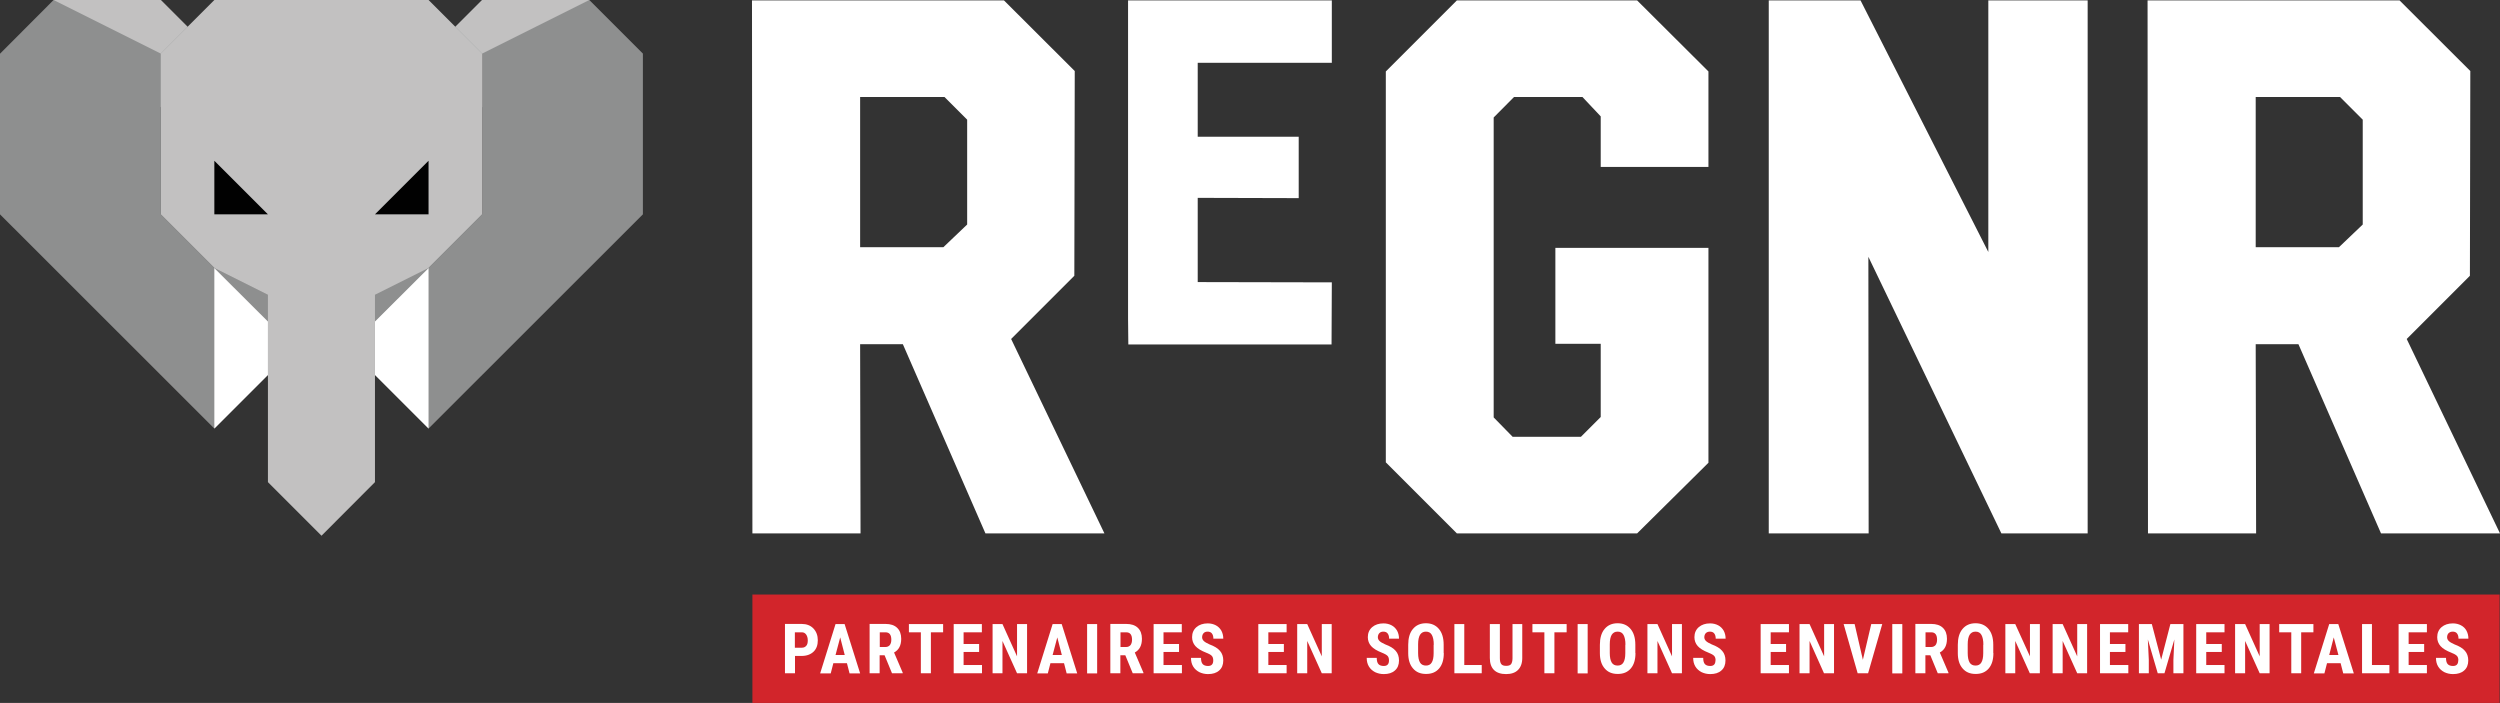 <svg xmlns="http://www.w3.org/2000/svg" xmlns:xlink="http://www.w3.org/1999/xlink" id="Calque_1" viewBox="0 0 181.95 51.16"><rect x="0" y="0" width="181.95" height="51.16" fill="#333333" stroke="none"/><defs><clipPath id="clippath"><rect x="0" width="181.95" height="51.16" fill="none"></rect></clipPath></defs><path d="M62.6,7.06h6.14l1.65,1.65v7.63l-1.73,1.65h-6.06V7.06ZM54.73.03l.03,38.79h7.87l-.03-13.77h3.11l6.01,13.77h8.66l-6.79-14.15,4.6-4.6.03-14.9L73.07.03h-18.34Z" fill="#fff"></path><polygon points="106.03 .03 100.86 5.2 100.86 33.65 106.03 38.82 119.15 38.82 124.34 33.68 124.34 18.04 113.2 18.04 113.2 25.02 116.5 25.02 116.5 30.35 115.06 31.79 110.09 31.79 108.71 30.38 108.71 8.55 110.19 7.06 115.17 7.06 116.5 8.47 116.5 12.15 124.34 12.15 124.34 5.2 119.15 .03 106.03 .03" fill="#fff"></polygon><polygon points="144.71 .03 144.71 18.34 135.41 .03 128.73 .03 128.73 38.82 136 38.82 135.98 18.69 145.66 38.82 151.94 38.82 151.94 .03 144.71 .03" fill="#fff"></polygon><path d="M164.17,7.06h6.14l1.65,1.65v7.63l-1.73,1.65h-6.06V7.06ZM156.3.03l.03,38.79h7.87l-.03-13.77h3.11l6.01,13.77h8.66l-6.79-14.15,4.6-4.6.03-14.9L174.64.03h-18.34Z" fill="#fff"></path><polygon points="82.1 .03 82.1 23.22 82.12 25.07 96.91 25.07 96.93 20.55 87.17 20.53 87.17 14.4 94.52 14.42 94.52 9.95 87.17 9.95 87.17 4.57 96.93 4.57 96.93 .03 82.1 .03" fill="#fff"></polygon><polygon points="3.9 0 0 3.91 0 15.6 15.6 31.19 19.5 27.29 19.5 23.4 11.7 15.6 11.7 7.8 15.6 3.9 11.7 0 3.9 0" fill="#8e8f8f"></polygon><polygon points="35.09 0 31.19 3.9 35.09 7.8 35.09 15.6 27.29 23.4 27.29 27.29 31.19 31.19 46.79 15.6 46.79 3.9 42.89 0 35.09 0" fill="#8e8f8f"></polygon><polygon points="35.09 0 33.14 1.95 35.09 3.9 42.89 0 35.09 0" fill="#c2c1c1"></polygon><polygon points="3.9 0 11.7 3.9 13.65 1.95 11.7 0 3.9 0" fill="#c2c1c1"></polygon><polygon points="15.6 0 11.7 3.9 11.7 15.6 15.6 19.5 19.5 23.4 19.5 35.09 23.4 38.99 27.29 35.09 27.29 23.4 31.19 19.5 35.09 15.6 35.09 3.9 31.19 0 15.6 0" fill="#c2c1c1"></polygon><polygon points="15.6 11.7 15.6 15.6 19.5 15.6 15.6 11.7" fill="#010101"></polygon><polygon points="31.19 11.7 31.19 15.6 27.29 15.6 31.19 11.7" fill="#010101"></polygon><polygon points="31.19 19.5 31.19 31.19 27.29 27.29 27.29 23.39 31.19 19.5" fill="#fff"></polygon><polygon points="15.6 19.5 19.5 23.39 19.5 27.29 15.6 31.19 15.6 19.5" fill="#fff"></polygon><polygon points="19.5 23.39 19.5 21.45 15.6 19.5 19.5 23.39" fill="#8e8f8f"></polygon><polygon points="27.29 23.39 27.29 21.45 31.19 19.5 27.29 23.39" fill="#8e8f8f"></polygon><rect x="54.76" y="43.27" width="127.16" height="7.89" fill="#d2252b"></rect><g clip-path="url(#clippath)"><path d="M57.86,47.74v1.26h-.73v-3.59h1.22c.35,0,.64.11.85.33.21.22.32.51.32.86s-.1.63-.31.83c-.21.2-.5.31-.87.31h-.48ZM57.86,47.14h.5c.14,0,.24-.05.32-.14.08-.09.11-.22.11-.39s-.04-.32-.12-.43c-.08-.11-.18-.16-.31-.16h-.51v1.12Z" fill="#fff"></path><path d="M61.64,48.27h-.99l-.19.74h-.77l1.12-3.59h.66l1.13,3.59h-.77l-.19-.74ZM60.81,47.67h.67l-.33-1.28-.34,1.28Z" fill="#fff"></path><path d="M64.38,47.69h-.36v1.31h-.73v-3.59h1.16c.36,0,.64.09.84.28.2.19.3.46.3.8,0,.48-.17.81-.52,1l.63,1.47v.04h-.78l-.54-1.31ZM64.02,47.09h.41c.15,0,.25-.05.33-.14.07-.1.11-.22.11-.39,0-.36-.14-.54-.42-.54h-.42v1.07Z" fill="#fff"></path><polygon points="68.64 46.02 67.75 46.02 67.75 49 67.02 49 67.02 46.02 66.15 46.02 66.15 45.42 68.64 45.42 68.64 46.02" fill="#fff"></polygon><polygon points="71.26 47.45 70.13 47.45 70.13 48.4 71.47 48.4 71.47 49 69.41 49 69.41 45.42 71.46 45.42 71.46 46.02 70.13 46.02 70.13 46.87 71.26 46.87 71.26 47.45" fill="#fff"></polygon><polygon points="74.75 49 74.02 49 72.96 46.65 72.96 49 72.24 49 72.24 45.42 72.96 45.42 74.02 47.77 74.02 45.42 74.75 45.42 74.75 49" fill="#fff"></polygon><path d="M77.44,48.27h-.99l-.19.74h-.77l1.12-3.59h.66l1.13,3.59h-.77l-.19-.74ZM76.61,47.67h.67l-.33-1.28-.34,1.28Z" fill="#fff"></path><rect x="79.12" y="45.42" width=".73" height="3.59" fill="#fff"></rect><path d="M81.9,47.69h-.36v1.31h-.73v-3.59h1.16c.36,0,.64.09.84.28.2.19.3.46.3.8,0,.48-.17.81-.52,1l.63,1.47v.04h-.78l-.54-1.31ZM81.54,47.09h.41c.15,0,.25-.05.33-.14.07-.1.11-.22.11-.39,0-.36-.14-.54-.42-.54h-.42v1.07Z" fill="#fff"></path><polygon points="85.81 47.45 84.68 47.45 84.68 48.4 86.02 48.4 86.02 49 83.96 49 83.96 45.42 86.01 45.42 86.01 46.02 84.68 46.02 84.68 46.87 85.81 46.87 85.81 47.45" fill="#fff"></polygon><path d="M88.3,48.06c0-.15-.04-.26-.11-.33-.07-.08-.21-.15-.41-.23-.36-.14-.62-.3-.78-.48-.16-.18-.24-.4-.24-.65,0-.3.11-.55.32-.73.21-.18.49-.27.82-.27.22,0,.42.05.59.14.17.09.3.22.4.39.09.17.14.36.14.58h-.72c0-.17-.04-.29-.11-.38-.07-.09-.18-.13-.31-.13-.13,0-.23.04-.29.11-.07.07-.11.18-.11.3,0,.1.04.19.12.27.08.08.22.16.42.25.35.13.6.28.76.47.16.18.24.42.24.7,0,.31-.1.56-.3.73-.2.18-.47.26-.81.26-.23,0-.44-.05-.63-.14-.19-.1-.34-.23-.45-.41-.11-.18-.16-.39-.16-.63h.73c0,.21.04.36.12.45.08.09.21.14.39.14.25,0,.38-.13.38-.4" fill="#fff"></path><polygon points="93.44 47.45 92.31 47.45 92.31 48.4 93.64 48.4 93.64 49 91.58 49 91.58 45.42 93.64 45.42 93.64 46.02 92.31 46.02 92.31 46.87 93.44 46.87 93.44 47.45" fill="#fff"></polygon><polygon points="96.92 49 96.2 49 95.14 46.65 95.14 49 94.41 49 94.41 45.42 95.14 45.42 96.2 47.77 96.2 45.42 96.92 45.42 96.92 49" fill="#fff"></polygon><path d="M101.09,48.06c0-.15-.04-.26-.11-.33-.08-.08-.21-.15-.41-.23-.36-.14-.62-.3-.78-.48-.16-.18-.24-.4-.24-.65,0-.3.11-.55.32-.73.21-.18.49-.27.82-.27.22,0,.42.05.59.14.17.09.3.22.4.39.09.17.14.36.14.58h-.72c0-.17-.04-.29-.11-.38-.07-.09-.18-.13-.31-.13-.13,0-.22.04-.29.11-.07.07-.11.18-.11.3,0,.1.04.19.12.27.08.08.22.16.42.25.35.13.6.28.76.47.16.18.24.42.24.7,0,.31-.1.56-.3.73-.2.18-.47.26-.81.26-.23,0-.44-.05-.63-.14-.19-.1-.34-.23-.45-.41-.11-.18-.16-.39-.16-.63h.73c0,.21.04.36.12.45.08.09.21.14.39.14.25,0,.38-.13.38-.4" fill="#fff"></path><path d="M105.08,47.53c0,.48-.11.85-.34,1.12-.23.27-.54.4-.95.4s-.72-.13-.95-.4c-.23-.26-.35-.63-.35-1.11v-.61c0-.49.11-.88.34-1.15.23-.28.55-.42.95-.42s.71.14.94.41c.23.27.35.65.35,1.15v.61ZM104.35,46.93c0-.32-.05-.56-.14-.72-.09-.16-.23-.24-.43-.24s-.33.08-.43.23c-.09.15-.14.38-.14.69v.64c0,.31.05.54.14.69.09.15.24.22.43.22s.33-.07.42-.22c.09-.14.14-.37.14-.68v-.62Z" fill="#fff"></path><polygon points="106.57 48.4 107.84 48.4 107.84 49 105.85 49 105.85 45.42 106.57 45.42 106.57 48.4" fill="#fff"></polygon><path d="M110.79,45.42v2.48c0,.37-.11.66-.31.86-.2.2-.49.3-.87.3s-.68-.1-.88-.3c-.2-.2-.3-.49-.3-.87v-2.47h.73v2.47c0,.2.03.35.1.44.07.09.18.13.36.13s.29-.04.36-.13c.06-.09.1-.23.1-.43v-2.48h.73Z" fill="#fff"></path><polygon points="114.02 46.02 113.13 46.02 113.13 49 112.4 49 112.4 46.02 111.53 46.02 111.53 45.42 114.02 45.42 114.02 46.02" fill="#fff"></polygon><rect x="114.82" y="45.42" width=".73" height="3.59" fill="#fff"></rect><path d="M119.03,47.53c0,.48-.11.85-.34,1.12-.23.27-.54.4-.95.4s-.72-.13-.95-.4c-.23-.26-.35-.63-.35-1.11v-.61c0-.49.11-.88.34-1.15.23-.28.55-.42.95-.42s.71.14.94.41c.23.27.35.65.35,1.15v.61ZM118.3,46.93c0-.32-.05-.56-.14-.72-.09-.16-.23-.24-.43-.24s-.33.08-.43.23c-.09.15-.14.38-.14.69v.64c0,.31.05.54.14.69.09.15.24.22.43.22s.33-.07.42-.22c.09-.14.14-.37.14-.68v-.62Z" fill="#fff"></path><polygon points="122.41 49 121.69 49 120.63 46.65 120.63 49 119.9 49 119.9 45.42 120.63 45.42 121.69 47.77 121.69 45.42 122.41 45.42 122.41 49" fill="#fff"></polygon><path d="M124.86,48.06c0-.15-.04-.26-.11-.33-.08-.08-.21-.15-.41-.23-.36-.14-.62-.3-.78-.48-.16-.18-.24-.4-.24-.65,0-.3.11-.55.32-.73.21-.18.49-.27.82-.27.22,0,.42.05.59.14.17.09.3.22.4.39.09.17.14.36.14.58h-.72c0-.17-.04-.29-.11-.38-.07-.09-.18-.13-.31-.13-.13,0-.23.04-.3.11-.07.07-.11.18-.11.3,0,.1.04.19.12.27.08.08.22.16.42.25.35.13.6.28.76.47.16.18.24.42.24.7,0,.31-.1.56-.3.73-.2.18-.47.26-.81.26-.23,0-.44-.05-.63-.14-.19-.1-.34-.23-.45-.41-.11-.18-.16-.39-.16-.63h.73c0,.21.04.36.12.45.08.09.21.14.39.14.25,0,.38-.13.38-.4" fill="#fff"></path><polygon points="129.99 47.45 128.87 47.45 128.87 48.4 130.2 48.4 130.2 49 128.14 49 128.14 45.42 130.2 45.42 130.2 46.02 128.87 46.02 128.87 46.87 129.99 46.87 129.99 47.45" fill="#fff"></polygon><polygon points="133.48 49 132.75 49 131.7 46.65 131.7 49 130.97 49 130.97 45.42 131.7 45.42 132.76 47.77 132.76 45.42 133.48 45.42 133.48 49" fill="#fff"></polygon><polygon points="135.58 48.02 136.19 45.42 136.99 45.42 135.96 49 135.2 49 134.18 45.42 134.98 45.42 135.58 48.02" fill="#fff"></polygon><rect x="137.72" y="45.42" width=".73" height="3.59" fill="#fff"></rect><path d="M140.49,47.69h-.36v1.31h-.73v-3.59h1.16c.36,0,.64.09.84.28.2.19.3.46.3.8,0,.48-.17.81-.52,1l.63,1.47v.04h-.78l-.54-1.31ZM140.13,47.09h.41c.14,0,.25-.05.33-.14.07-.1.11-.22.11-.39,0-.36-.14-.54-.42-.54h-.42v1.07Z" fill="#fff"></path><path d="M145.08,47.53c0,.48-.11.85-.34,1.12-.23.27-.54.4-.95.4s-.72-.13-.95-.4c-.23-.26-.35-.63-.35-1.11v-.61c0-.49.11-.88.34-1.15.23-.28.55-.42.95-.42s.71.14.94.41c.23.27.35.65.35,1.15v.61ZM144.35,46.93c0-.32-.05-.56-.14-.72-.09-.16-.23-.24-.43-.24s-.33.08-.43.23c-.09.15-.14.38-.14.69v.64c0,.31.05.54.14.69.09.15.24.22.43.22s.33-.07.42-.22c.09-.14.14-.37.14-.68v-.62Z" fill="#fff"></path><polygon points="148.46 49 147.73 49 146.67 46.65 146.67 49 145.95 49 145.95 45.42 146.67 45.42 147.74 47.77 147.74 45.42 148.46 45.42 148.46 49" fill="#fff"></polygon><polygon points="151.9 49 151.18 49 150.12 46.65 150.12 49 149.39 49 149.39 45.42 150.12 45.42 151.18 47.77 151.18 45.42 151.9 45.42 151.9 49" fill="#fff"></polygon><polygon points="154.69 47.45 153.56 47.45 153.56 48.4 154.9 48.4 154.9 49 152.84 49 152.84 45.42 154.89 45.42 154.89 46.02 153.56 46.02 153.56 46.87 154.69 46.87 154.69 47.45" fill="#fff"></polygon><polygon points="156.61 45.42 157.29 48.01 157.96 45.42 158.91 45.42 158.91 49 158.18 49 158.18 48.03 158.25 46.54 157.53 49 157.04 49 156.32 46.54 156.39 48.03 156.39 49 155.67 49 155.67 45.42 156.61 45.42" fill="#fff"></polygon><polygon points="161.7 47.45 160.57 47.45 160.57 48.4 161.9 48.4 161.9 49 159.84 49 159.84 45.42 161.9 45.42 161.9 46.02 160.57 46.02 160.57 46.87 161.7 46.87 161.7 47.45" fill="#fff"></polygon><polygon points="165.18 49 164.46 49 163.4 46.65 163.4 49 162.67 49 162.67 45.42 163.4 45.42 164.46 47.77 164.46 45.42 165.18 45.42 165.18 49" fill="#fff"></polygon><polygon points="168.37 46.02 167.48 46.02 167.48 49 166.76 49 166.76 46.02 165.88 46.02 165.88 45.42 168.37 45.42 168.37 46.02" fill="#fff"></polygon><path d="M170.35,48.27h-.99l-.19.74h-.77l1.12-3.59h.66l1.13,3.59h-.77l-.19-.74ZM169.52,47.67h.67l-.34-1.28-.33,1.28Z" fill="#fff"></path><polygon points="172.63 48.4 173.9 48.4 173.9 49 171.91 49 171.91 45.42 172.63 45.42 172.63 48.4" fill="#fff"></polygon><polygon points="176.43 47.45 175.3 47.45 175.3 48.4 176.63 48.4 176.63 49 174.57 49 174.57 45.42 176.63 45.42 176.63 46.02 175.3 46.02 175.3 46.87 176.43 46.87 176.43 47.45" fill="#fff"></polygon><path d="M178.92,48.06c0-.15-.04-.26-.11-.33-.08-.08-.21-.15-.41-.23-.36-.14-.62-.3-.78-.48-.16-.18-.24-.4-.24-.65,0-.3.11-.55.32-.73.21-.18.49-.27.82-.27.22,0,.42.05.59.14.17.09.31.22.4.39.09.17.14.36.14.58h-.72c0-.17-.04-.29-.11-.38-.07-.09-.18-.13-.31-.13-.13,0-.22.04-.3.11-.07.07-.11.18-.11.3,0,.1.04.19.12.27.08.08.22.16.42.25.35.13.6.28.76.47.16.18.24.42.24.7,0,.31-.1.56-.3.73-.2.18-.47.26-.81.26-.23,0-.44-.05-.63-.14-.19-.1-.34-.23-.45-.41-.11-.18-.16-.39-.16-.63h.73c0,.21.04.36.12.45.08.09.21.14.39.14.25,0,.38-.13.38-.4" fill="#fff"></path></g></svg>